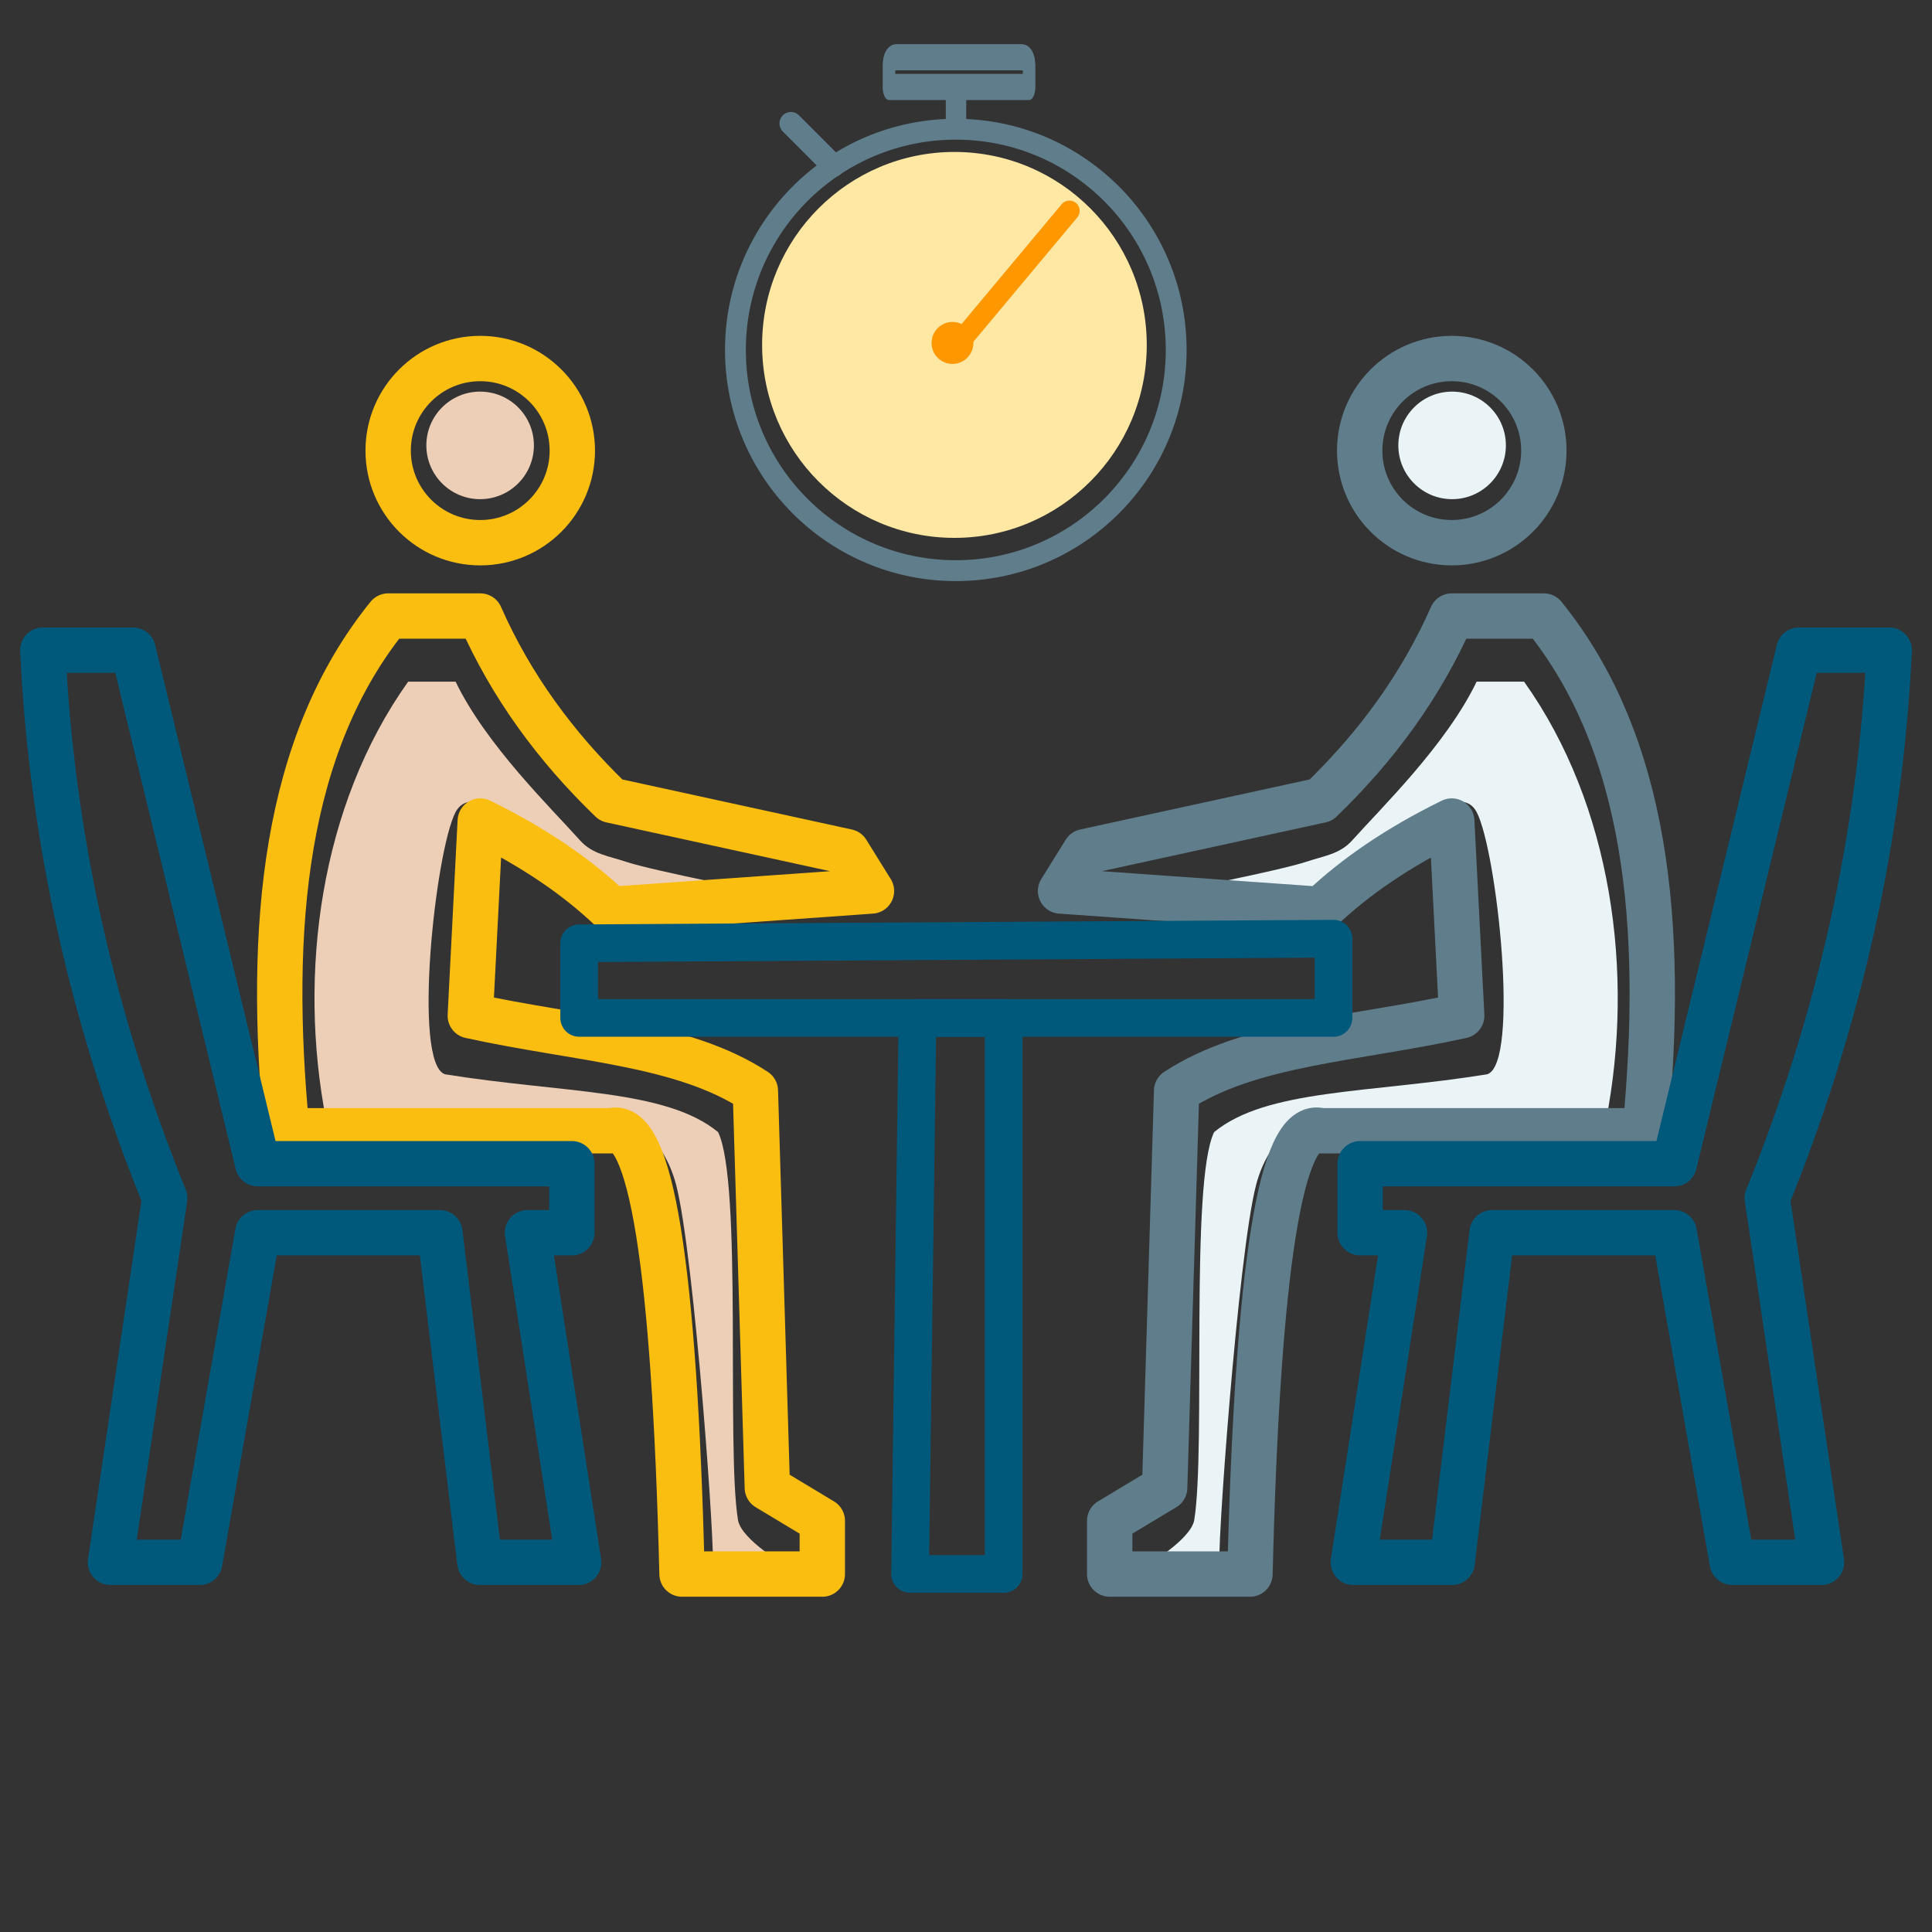 <?xml version="1.0" encoding="UTF-8" standalone="no"?>
<!DOCTYPE svg PUBLIC "-//W3C//DTD SVG 1.1//EN" "http://www.w3.org/Graphics/SVG/1.1/DTD/svg11.dtd">
<svg width="128px" height="128px" viewBox="0 0 128 128" version="1.1" xmlns="http://www.w3.org/2000/svg" xmlns:xlink="http://www.w3.org/1999/xlink" xml:space="preserve" xmlns:serif="http://www.serif.com/" style="fill-rule:evenodd;clip-rule:evenodd;stroke-linecap:round;stroke-linejoin:round;stroke-miterlimit:1.5;">
    <rect x="0" y="0" width="128" height="128" fill="#333333" stroke="none"/>
    <g transform="matrix(1,0,0,1,0,-1104)">
        <g id="crmm_format" transform="matrix(2,0,0,2,0,1104)">
            <rect x="0" y="0" width="64" height="64" style="fill:none;"/>
            <g transform="matrix(1.541,0,0,1.541,-5.137,1.368)">
                <g transform="matrix(0.5,0,0,0.5,0.269,-552.971)">
                    <circle cx="26.776" cy="1123.54" r="3.959" style="fill:none;stroke:#fabe11;stroke-width:1.95px;"/>
                </g>
                <g transform="matrix(0.292,0,0,0.292,5.836,-319.387)">
                    <circle cx="26.776" cy="1123.54" r="3.959" style="fill:#edceb6;"/>
                </g>
                <g transform="matrix(0.325,0,0,0.325,3.334,-359.182)">
                    <path d="M26.996,1147.53c-5.831,8.185 -7.309,19.318 -5.425,29.001c0,-0 16.204,-0.263 20.107,0.449c1.6,0.292 2.625,2.244 3.038,3.816c1.207,4.594 2.668,25.069 2.411,25.305l5.033,-0c-0,-0 -3.131,-1.776 -3.35,-3.127c-0.777,-4.796 0.303,-22.316 -1.314,-25.649c-3.477,-2.853 -10.213,-2.558 -18.064,-3.825c-2.167,-0.706 -0.638,-14.801 0.701,-17.343c1.027,-1.949 4.322,0.674 6.146,1.867c1.719,1.125 5.129,4.012 5.129,4.012l9.472,-0.496c-0,-0 -7.73,-1.508 -9.472,-2.094c-1.175,-0.395 -2.223,-0.497 -3.049,-1.422c-1.879,-2.103 -6.217,-6.315 -8.226,-10.494l-3.137,0Z" style="fill:#edceb6;"/>
                </g>
                <g transform="matrix(0.5,0,0,0.5,0,-552)">
                    <path d="M23.356,1128.71c-4.457,5.502 -5.204,13.319 -4.357,22.13l13.945,0c1.692,-0.498 2.718,5.747 3.046,19.058l6.031,-0l-0,-2.288l-2.363,-1.422l-0.515,-17.065c-3.157,-2.069 -7.619,-2.209 -12.256,-3.228l0.428,-8.372c2.275,1.116 4.145,2.385 5.629,3.8l11.19,-0.792l-1.051,-1.691l-10.139,-2.211c-2.392,-2.305 -4.306,-4.921 -5.629,-7.919l-3.959,-0Z" style="fill:none;stroke:#fabe11;stroke-width:1.95px;"/>
                </g>
            </g>
            <g transform="matrix(0.77,0,0,0.77,-5.137,-849.063)">
                <path d="M8.511,1130.65c0.386,8.133 2.172,15.984 5.248,23.574l-2.335,15.668l3.841,-0l2.494,-14.18l7.838,0l1.718,14.18l4.252,-0l-2.203,-14.18l1.91,0l-0,-2.968l-13.515,-0l-5.361,-22.094l-3.887,-0Z" style="fill:none;stroke:#00597b;stroke-width:1.95px;"/>
            </g>
            <g transform="matrix(-1.541,0,0,1.541,69.137,1.368)">
                <g transform="matrix(0.5,0,0,0.5,0.269,-552.971)">
                    <circle cx="26.776" cy="1123.54" r="3.959" style="fill:none;stroke:#607d8b;stroke-width:1.95px;"/>
                </g>
                <g transform="matrix(0.292,0,0,0.292,5.831,-319.387)">
                    <circle cx="26.776" cy="1123.54" r="3.959" style="fill:#eaf3f6;"/>
                </g>
                <g transform="matrix(0.325,0,0,0.325,3.329,-359.182)">
                    <path d="M26.996,1147.53c-5.831,8.185 -7.309,19.318 -5.425,29.001c0,-0 16.204,-0.263 20.107,0.449c1.6,0.292 2.625,2.244 3.038,3.816c1.207,4.594 2.668,25.069 2.411,25.305l5.033,-0c-0,-0 -3.131,-1.776 -3.35,-3.127c-0.777,-4.796 0.303,-22.316 -1.314,-25.649c-3.477,-2.853 -10.213,-2.558 -18.064,-3.825c-2.167,-0.706 -0.638,-14.801 0.701,-17.343c1.027,-1.949 4.322,0.674 6.146,1.867c1.719,1.125 5.129,4.012 5.129,4.012l9.472,-0.496c-0,-0 -7.73,-1.508 -9.472,-2.094c-1.175,-0.395 -2.223,-0.497 -3.049,-1.422c-1.879,-2.103 -6.217,-6.315 -8.226,-10.494l-3.137,0Z" style="fill:#eaf3f6;"/>
                </g>
                <g transform="matrix(0.5,0,0,0.5,0,-552)">
                    <path d="M23.356,1128.71c-4.457,5.502 -5.204,13.319 -4.357,22.13l13.945,0c1.692,-0.498 2.718,5.747 3.046,19.058l6.031,-0l-0,-2.288l-2.363,-1.422l-0.515,-17.065c-3.157,-2.069 -7.619,-2.209 -12.256,-3.228l0.428,-8.372c2.275,1.116 4.145,2.385 5.629,3.8l11.19,-0.792l-1.051,-1.691l-10.139,-2.211c-2.392,-2.305 -4.306,-4.921 -5.629,-7.919l-3.959,-0Z" style="fill:none;stroke:#607d8b;stroke-width:1.95px;"/>
                </g>
            </g>
            <g transform="matrix(-0.77,0,0,0.77,69.137,-849.063)">
                <path d="M8.511,1130.65c0.386,8.133 2.172,15.984 5.248,23.574l-2.335,15.668l3.841,-0l2.494,-14.18l7.838,0l1.718,14.18l4.252,-0l-2.203,-14.18l1.91,0l-0,-2.968l-13.515,-0l-5.361,-22.094l-3.887,-0Z" style="fill:none;stroke:#00597b;stroke-width:1.95px;"/>
            </g>
            <g transform="matrix(0.301,0,0,0.302,20.84,1.813)">
                <g transform="matrix(7.291,0,0,7.291,-5856.17,-5800.97)">
                    <circle cx="808.116" cy="800" r="2.903" style="fill:#ffe7a4;"/>
                </g>
                <g transform="matrix(0.546,0,0,0.545,-5.593,-607.836)">
                    <circle cx="76.095" cy="1174.71" r="44.422" style="fill:none;stroke:#607d8b;stroke-width:4.2px;"/>
                </g>
                <g transform="matrix(0.523,0,0,0.522,-389.394,-389.023)">
                    <path d="M787.461,768.566l-8.875,-8.875" style="fill:none;stroke:#607d8b;stroke-width:4.81px;stroke-linejoin:miter;"/>
                </g>
                <g transform="matrix(0.793,0,0,0.793,-605.249,-602.786)">
                    <circle cx="808.116" cy="800" r="2.903" style="fill:#ff9800;"/>
                </g>
                <g transform="matrix(0.383,0.321,-0.321,0.383,-16.434,-534.141)">
                    <path d="M808.116,800l-0,-37.964" style="fill:none;stroke:#ff9800;stroke-width:4.5px;"/>
                </g>
                <g transform="matrix(0.37,0,0,0.767,-262.695,-570.69)">
                    <path d="M828.952,745.476c0,-0.587 -0.991,-1.063 -2.211,-1.063l-37.25,0c-1.22,0 -2.212,0.476 -2.212,1.063l0,3.187l41.673,0l0,-3.187Z" style="fill:none;stroke:#607d8b;stroke-width:3.74px;stroke-linecap:butt;stroke-linejoin:miter;"/>
                </g>
                <g transform="matrix(0.5,0,0,0.5,-368.081,-372)">
                    <path d="M808.116,751.286l-0,8.44" style="fill:none;stroke:#607d8b;stroke-width:4.5px;stroke-linecap:butt;stroke-linejoin:miter;"/>
                </g>
            </g>
            <g transform="matrix(1.541,0,0,1.541,-5.137,1.368)">
                <g transform="matrix(0.5,0,0,0.5,0,-552)">
                    <path d="M31.567,1142.78l32.433,-0.198l0,3.405l-32.433,-0l-0,-3.207Z" style="fill:none;stroke:#00597b;stroke-width:1.62px;"/>
                </g>
                <g transform="matrix(0.5,0,0,0.5,0,-552)">
                    <path d="M46.112,1145.99l-0.318,23.904l4.024,-0l0,-23.904l-3.706,-0Z" style="fill:none;stroke:#00597b;stroke-width:1.62px;"/>
                </g>
            </g>
        </g>
    </g>
</svg>
